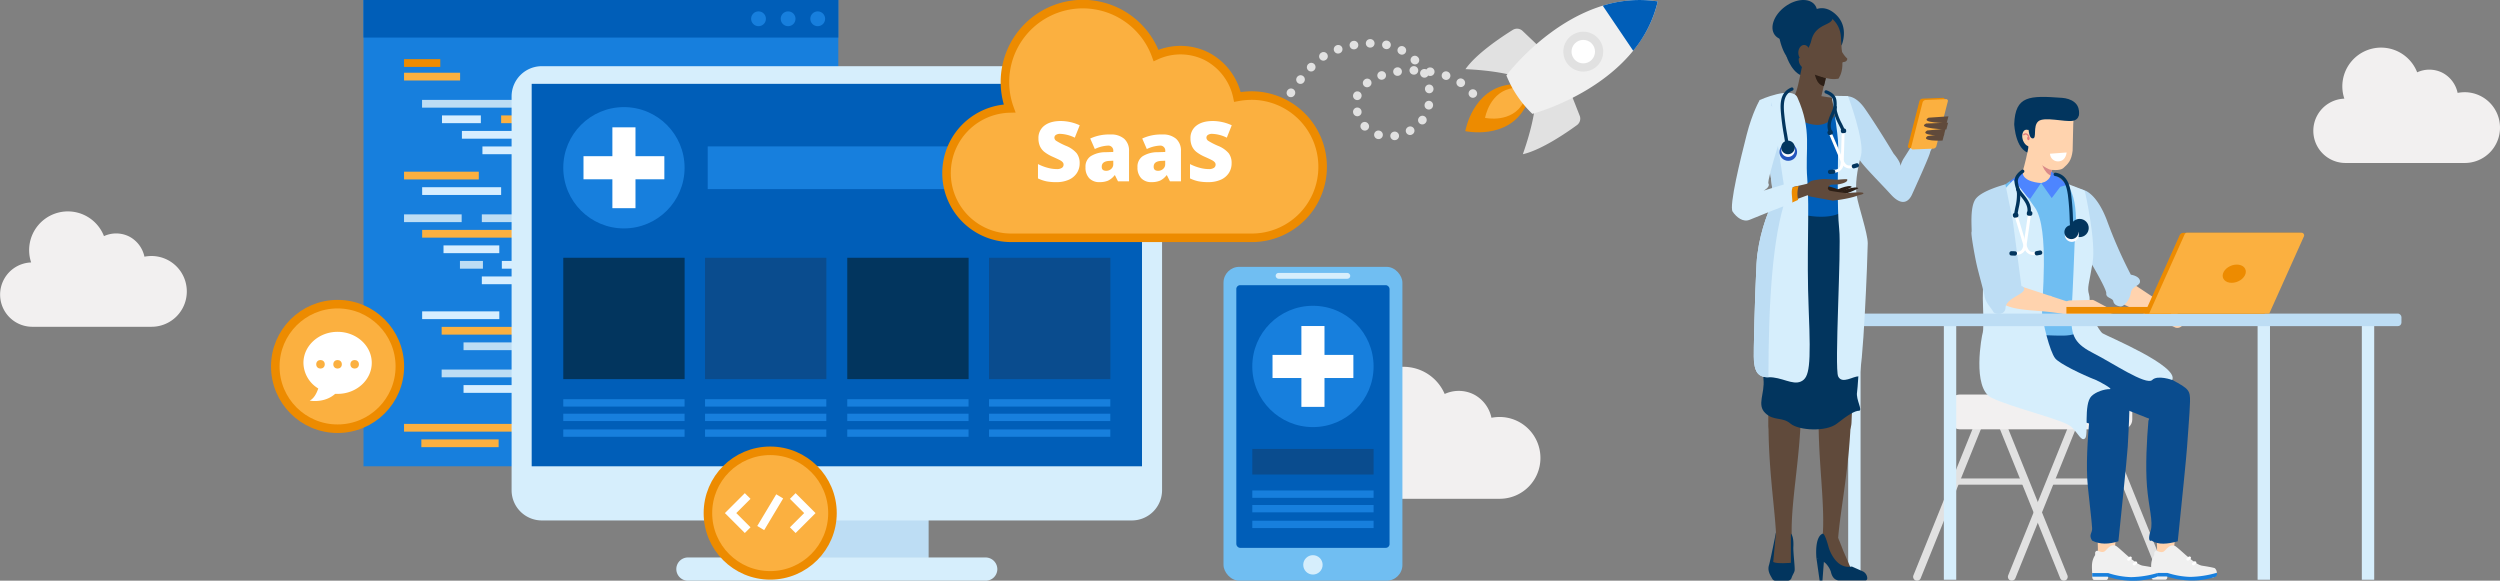 <svg id="Layer_1" data-name="Layer 1" xmlns="http://www.w3.org/2000/svg" viewBox="0 0 1171 272"><rect x="0" y="0" width="1171" height="272" fill="#808080" stroke="none"/><defs><style>.cls-1{fill:#f2f0f0;}.cls-2{fill:#02355e;}.cls-3,.cls-4{fill:#e1e1e1;}.cls-18,.cls-19,.cls-3{fill-rule:evenodd;}.cls-5{fill:#0a4c8e;}.cls-6{fill:#ffd3ae;}.cls-7{fill:#70bef2;}.cls-8{fill:#d98a89;}.cls-9{fill:#4d85ff;}.cls-10{fill:#bdddf4;}.cls-11{fill:#d6eefc;}.cls-12{fill:#f0f0f0;}.cls-13{fill:#177fdd;}.cls-14{fill:#fff;}.cls-15{fill:#d6ecff;}.cls-16{fill:#2455bf;}.cls-17,.cls-18{fill:#ed8b00;}.cls-19,.cls-26,.cls-29{fill:#fbb040;}.cls-20{fill:#e37b7b;}.cls-21{fill:#fbfbff;}.cls-22{fill:#604a3b;}.cls-23{fill:#2d1f16;}.cls-24{fill:#005eb8;}.cls-25{fill:#db4f83;}.cls-27{fill:none;stroke:#e1e1e1;stroke-linecap:round;stroke-linejoin:round;stroke-dasharray:0.1 7.57;}.cls-27,.cls-29{stroke-width:4px;}.cls-28{fill:#d7eeff;}.cls-29{stroke:#ed8b00;stroke-miterlimit:10;}</style></defs><title>Healthcare-SaaS-cover</title><path class="cls-1" d="M1171,59.76a16.57,16.57,0,0,0-16.57-16.57,18.87,18.87,0,0,0-3.28.32,13.87,13.87,0,0,0-7.13-9.44,13.63,13.63,0,0,0-11.82-.19,18.14,18.14,0,0,0-34.11,12.33,15.07,15.07,0,0,0,.45,30.13h55.83A16.51,16.51,0,0,0,1171,59.76Z"/><path class="cls-1" d="M87.5,136.48a16.57,16.57,0,0,0-16.57-16.57,18.87,18.87,0,0,0-3.28.32,13.87,13.87,0,0,0-7.13-9.44,13.63,13.63,0,0,0-11.82-.19,18.14,18.14,0,0,0-34.11,12.33A15.07,15.07,0,0,0,15,153.06H70.86A16.51,16.51,0,0,0,87.5,136.48Z"/><path class="cls-1" d="M721.54,214.47a19.16,19.16,0,0,0-19.16-19.16,21.81,21.81,0,0,0-3.79.37,16,16,0,0,0-8.24-10.92,15.75,15.75,0,0,0-13.66-.22,21,21,0,0,0-39.43,14.26,17.42,17.42,0,0,0,.52,34.83H702.3A19.08,19.08,0,0,0,721.54,214.47Z"/><path class="cls-2" d="M958.41,54.65c2.87,1.4,14.77,2.91,15.3-1.17.68-5.25-3.79-7.35-7.85-7.65-15.38-1.13-21.89-1.05-22.4,12.3,0,0,.54,14.35,9.09,13.76-1.76-3-1.92-12.15-.79-11.26C957.17,64.87,955.79,53.36,958.41,54.65Z"/><path class="cls-3" d="M1013.72,271h0a1.84,1.84,0,0,0,1-2.39l-35.32-87.45a1.84,1.84,0,0,0-2.39-1h0a1.84,1.84,0,0,0-1,2.39L1011.32,270A1.84,1.84,0,0,0,1013.72,271Z"/><rect class="cls-4" x="960.53" y="224.13" width="32.29" height="2.91" rx="0.82" ry="0.82" transform="translate(1953.35 451.16) rotate(-180)"/><path class="cls-3" d="M967.38,271.87h0a1.84,1.84,0,0,0,1-2.39L935,186.85a1.84,1.84,0,0,0-2.39-1h0a1.84,1.84,0,0,0-1,2.39L965,270.85A1.84,1.84,0,0,0,967.38,271.87Z"/><path class="cls-3" d="M897.25,271.87h0a1.84,1.84,0,0,1-1-2.39l33.37-82.62a1.84,1.84,0,0,1,2.39-1h0a1.84,1.84,0,0,1,1,2.39l-33.37,82.62A1.84,1.84,0,0,1,897.25,271.87Z"/><path class="cls-3" d="M941.64,271.87h0a1.84,1.84,0,0,1-1-2.39L974,186.85a1.84,1.84,0,0,1,2.39-1h0a1.84,1.84,0,0,1,1,2.39L944,270.85A1.84,1.84,0,0,1,941.64,271.87Z"/><rect class="cls-4" x="914.63" y="224.13" width="34.38" height="2.91" rx="0.82" ry="0.82" transform="translate(1863.63 451.16) rotate(-180)"/><rect class="cls-1" x="913.29" y="184.8" width="85.47" height="16.29" rx="4.59" ry="4.59" transform="translate(1912.05 385.89) rotate(-180)"/><path class="cls-5" d="M931.29,183.54s8.23,3.5,45,14.15l7,2.11c3.3,1,7.13-2.38,8.72-7.69h0c1.62-5.39.37-10.87-2.83-12.41L961,163.58l3-9.34-24.58-7.73C927.21,143.18,928.38,179.63,931.29,183.54Z"/><path class="cls-5" d="M961.32,177s10.13,5.36,43.81,18.51l6.44,2.59c3,1.22,6.64-2,8.23-7.29h0c1.62-5.39.59-11.05-2.33-12.82l-43-26.93C964.22,145.63,953.52,171.21,961.32,177Z"/><path class="cls-6" d="M1018.87,153.41c-10.95-5.44-23.3-9.51-29.33-13.89a3.61,3.61,0,0,1-.42-5l2.08-3a3.07,3.07,0,0,1,4.09-1.15L1022,148.15c1,.71,1.2,3,.3,4.18h0A3,3,0,0,1,1018.87,153.41Z"/><path class="cls-6" d="M981.92,94.4l15.85,37c.6,1.39.39,4.38-1.25,5.26l-1,.53c-2.64,1.41-5.89.83-7.14-1.28l-19.72-33.24s-7.24-8.74,5.61-12.46C978.49,88.94,981.92,94.4,981.92,94.4Z"/><path class="cls-6" d="M952.39,96.63l1,.14c3.2.44,10.25-1.26,10.6-3.81-6-2-3.57-10.19-1.6-18.47.36-2.59-2-5.07-5.17-5.51l-1-.14c-3.2-.44-5.45-4.1-5.81-1.51-1.27,7.73-4.85,22.06-9.27,26.92C939.41,96.15,949.19,96.19,952.39,96.63Z"/><polygon class="cls-6" points="951.84 92.58 951.83 92.51 953.54 92.45 955.24 92.32 955.25 92.39 978.76 91.9 974.4 136.92 931.86 143.04 927.22 96.84 951.84 92.58"/><path class="cls-7" d="M931.83,91.46s-2.58,65.83,0,65.4c7.9-1.33,25.41.47,34.62.35s9.57-4.89,9.57-4.89,2.65-2.85.81-5.21.86-5.87-.83-7.88,4.18-28.7,4.18-28.7.21-18.7-3-20.8-17.58-4.87-17.58-4.87l-14.77,3.65-3.4-3.65Z"/><path class="cls-8" d="M961.24,79s-4.27-1.31-5.18-3.32c0,0,1.16,5.24,4.61,6.58Z"/><path class="cls-9" d="M960.76,80.28l7.57,6.24-3.3,1-4,5.26-4.91-7S961,84.87,960.76,80.28Z"/><path class="cls-9" d="M947.39,80.42l-6,4.44,1.42,2.65,8.17,5.6,5.05-7.38S947.14,85.4,947.39,80.42Z"/><path class="cls-10" d="M976.48,89.19s5.71,1.53,10.44,14.14a214.71,214.71,0,0,0,11.16,25.33s4,.56,4.29,2.95-3.81,2.27-4.29,5.57-3.32,6.59-4.91,6.36-3-.89-3.3-2.46-3.52-1.4-3.29-3.68-10.1-19.25-10.1-19.25Z"/><path class="cls-11" d="M976.48,89.19s5.39,23.65,3.71,33.78-2.67,11.73-1.69,14.94-.91,7.57-.35,7.5,4.66,9.42,6.75,10.75,35.78,15.29,32.57,21.82c0,0-6.91-2.48-9.37,0-2.78,2.79-19.23-8.35-27-12.23-9-4.54-11.16-8-10.84-18.11q0-.51,0-1c.72-11,1.49-32.66,1.49-32.66s3.2-22.58-4.66-28.38Z"/><path class="cls-6" d="M990.74,255.18c2.4-20.77,5-34.25,3.57-53.12a6.24,6.24,0,0,0-6.29-6.8h0c-3.55.06-5.77,3.1-6.74,6.65-4.48,16.47,1.64,39.24,1.36,57.26,0,2.58,1.89,1.08,3.9,1h0C988.7,260.16,990.55,258,990.74,255.18Z"/><path class="cls-5" d="M980.88,184.8c-4.91-.13-1.84,7.21-2.28,12.38-.72,8.4-1.63,21-.65,30.85.89,9,1.73,15,2,19.42.16,2.26-1.82,3,0,5.76,3.65,1.88,7.81,1.77,12.31.33,0,0,4.21-40.59,4.37-44.29.08-1.8.69-12.14.76-16.78.09-5.25-2.36-8-10.29-12.18Z"/><path class="cls-6" d="M1018.46,255.18c2.4-20.77,5-34.25,3.57-53.12a6.24,6.24,0,0,0-6.29-6.8h0c-3.55.06-5.77,3.1-6.74,6.65-4.48,16.47,1.64,39.24,1.36,57.26,0,2.58,1.89,1.08,3.9,1h0C1016.42,260.16,1018.27,258,1018.46,255.18Z"/><path class="cls-5" d="M1010.75,180.3c-3.46-.09.05,3.09-3.64,9.52-1.68,2.93-1.5,4.59-.62,5.43.55.53-.13,1.42-.18,1.93-.72,8.4-1.46,21-.65,30.85.77,9.42,3,16.52,1.69,20.51s-.58,5.22.39,4.68c3.21,2.06,7.55,1.65,12.31.33l.47-4.52c1.1-10.68,3.77-36.84,3.9-39.77.08-1.8,1.3-16.44,1.38-21.07.09-5.25-.4-6.06-8.32-10.21Z"/><path class="cls-12" d="M1014.37,271.53l-5.8,0c-.47,0-.85-.65-.86-1.45h0c0-.81.37-1.47.85-1.47l5.8,0c.47,0,.85.65.86,1.45h0C1015.22,270.87,1014.85,271.53,1014.37,271.53Z"/><path class="cls-12" d="M1009.08,260v-1a1.09,1.09,0,0,1,1.13-1c4,1.68,3.24-.46,6.24-2.23a2.43,2.43,0,0,1,2.53.08c2.37,1.58,8.91,8.56,12.48,9.12,3.35.52,5.75,1,6,1.21,1.59,1.54,1,4.26-1.35,4.37-6.84.31-14.32,1.11-20.08-.75l-1.23-.4-7.07.67C1007.74,265.76,1006.94,263.33,1009.08,260Z"/><path class="cls-13" d="M1027.93,271.88a34.54,34.54,0,0,0,9.31-1.54,1.45,1.45,0,0,0,1.13-1.91l-.05-.13a48,48,0,0,1-12.41,1.92,38.57,38.57,0,0,1-10.49-1.81l-.17-.06-7.54,0,0,1.67,7.14,0a40.37,40.37,0,0,0,11,1.87Z"/><path class="cls-14" d="M1026,261.78l-.76.68a.76.76,0,0,1-1-.1.6.6,0,0,1,.11-.89l.76-.68a.76.76,0,0,1,1,.1.6.6,0,0,1-.11.89Z"/><path class="cls-14" d="M1028.57,264l-.67.6a.77.77,0,0,1-1,0,.6.6,0,0,1,0-.9l.67-.6a.77.77,0,0,1,1,0,.6.6,0,0,1,0,.9Z"/><path class="cls-12" d="M986.65,271.65l-5.8,0c-.47,0-.85-.65-.86-1.46h0c0-.82.37-1.48.85-1.48l5.8,0c.47,0,.85.65.86,1.46h0C987.51,271,987.13,271.65,986.65,271.65Z"/><path class="cls-12" d="M981.36,260v-1.05a1.09,1.09,0,0,1,1.13-1c4,1.69,3.24-.47,6.24-2.24a2.41,2.41,0,0,1,2.53.08c2.37,1.59,8.91,8.63,12.48,9.18,3.35.52,5.75,1,6,1.22,1.59,1.55,1,4.3-1.35,4.4-6.84.31-14.32,1.12-20.08-.76l-1.23-.41-7.07.68C980,265.84,979.22,263.38,981.36,260Z"/><path class="cls-13" d="M1000.21,272a34.32,34.32,0,0,0,9.31-1.55,1.47,1.47,0,0,0,1.13-1.92l-.05-.13a47.71,47.71,0,0,1-12.41,1.93,38.33,38.33,0,0,1-10.49-1.83l-.17-.06-7.54,0,0,1.68,7.14,0a40.12,40.12,0,0,0,11,1.89Z"/><path class="cls-14" d="M998.28,261.82l-.76.69a.76.76,0,0,1-1-.1.61.61,0,0,1,.11-.9l.76-.69a.76.76,0,0,1,1,.1.61.61,0,0,1-.11.9Z"/><path class="cls-14" d="M1000.85,264.05l-.67.61a.77.77,0,0,1-1,0,.6.6,0,0,1,0-.9l.67-.61a.77.77,0,0,1,1,0,.6.6,0,0,1,0,.9Z"/><circle class="cls-15" cx="960.28" cy="139.26" r="0.72"/><path class="cls-6" d="M969.75,140.73l10.15-.26a1.92,1.92,0,0,1,.94.22c1.22.63,4.79,2.51,8.56,4.56.46.25,1,2-.78,1.35a2.38,2.38,0,0,1,1,2.48c0,.21-.07.42-.11.62a2,2,0,0,1-2.38,1.67c-3.26-1-9.67-2.74-10.89-2.41-3.67,1-7.27-.76-7.93-1.07,0,0-2.32-1.74-1.83-4.19l0-.16A3.32,3.32,0,0,1,969.75,140.73Z"/><line class="cls-16" x1="979.42" y1="142.41" x2="988.66" y2="146.52"/><line class="cls-16" x1="980.28" y1="145.1" x2="989.53" y2="149.21"/><line class="cls-16" x1="980.19" y1="147.42" x2="988.56" y2="150.56"/><rect class="cls-11" x="1106.27" y="149.82" width="5.8" height="121.73" transform="translate(2218.35 421.37) rotate(-180)"/><rect class="cls-11" x="910.5" y="149.82" width="5.8" height="121.73" transform="translate(1826.8 421.37) rotate(-180)"/><rect class="cls-11" x="865.69" y="149.82" width="5.8" height="121.73" transform="translate(1737.18 421.37) rotate(-180)"/><rect class="cls-11" x="1057.45" y="149.82" width="5.8" height="121.73" transform="translate(2120.71 421.37) rotate(-180)"/><path class="cls-11" d="M929.25,110.53l-.5,29.19s.53,14.42,0,15.95-5.12,26.07,4.05,30.62,33.81,10.32,37.29,13.55,4.76,7.05,6.54,5.52-.8-16,3-19.79c2-2,5.94-3.33,8.68-3.31,1.56,0-5.14-3.7-6.6-4.27-6.71-2.62-17.11-7.69-19.05-10.13-2.6-3.27-5.9-17.1-6.16-21.27s3.63-39.34-3.28-49.27-10.17-13-10.17-13L930,98.07Z"/><path class="cls-6" d="M967.17,147.22c-12-2.46-23.83-1-29.61-5.41-5.11-3.89,3.45-9.56,4.85-9.09l27.19,8.93c1.17.41,1.68,2.46.94,3.78h0A3.47,3.47,0,0,1,967.17,147.22Z"/><rect class="cls-10" x="837.87" y="146.88" width="286.96" height="5.88" rx="1.66" ry="1.66" transform="translate(1962.71 299.64) rotate(-180)"/><rect class="cls-17" x="967.92" y="143.77" width="49.04" height="3.11" transform="translate(1984.87 290.65) rotate(-180)"/><path class="cls-18" d="M1004.47,146.88h56.28l17-37.84h-55a2,2,0,0,0-1.82,1.18Z"/><path class="cls-19" d="M1006.65,146.88h56.28l16.2-36.1A1.24,1.24,0,0,0,1078,109h-53.57a1.24,1.24,0,0,0-1.13.73Z"/><path class="cls-18" d="M1041.23,128.2c-.67,2.36,1.16,4.27,4.08,4.27s5.83-1.91,6.5-4.27-1.16-4.27-4.08-4.27S1041.9,125.84,1041.23,128.2Z"/><path class="cls-6" d="M966.37,78.81c2.34-2.07,3.9-3.54,4.45-8.24l.29-12.49c.7-6.05-2-9.75-7.76-9.47l-.57,0c-5.73.29-11,5.47-11.71,11.52-3.23,2.31-1.74,3.7-.1,12.16.85,1.74,5.32,5.42,8.82,7C960.59,79.73,965,80,966.37,78.81Z"/><path class="cls-6" d="M948,66.65c1.07,1.86,2.81,2.49,3.88,1.39s1.08-3.49,0-5.36S949,60.2,948,61.29,946.89,64.78,948,66.65Z"/><path class="cls-20" d="M950.15,64.21h.12a.31.31,0,0,0,.2-.4,2.29,2.29,0,0,0-1.2-1.34,1.63,1.63,0,0,0-1.53.37.32.32,0,0,0-.05.45.32.32,0,0,0,.45.07,1.05,1.05,0,0,1,.95-.28,1.59,1.59,0,0,1,.78.92A.34.34,0,0,0,950.15,64.21Z"/><path class="cls-20" d="M949.55,65c.08.48.41.78.72.66a1,1,0,0,0,.41-1.07c-.08-.48-.41-.78-.72-.66A1,1,0,0,0,949.55,65Z"/><path class="cls-2" d="M973.76,52s.86,3.9-2.83,4.58-13.52-2.1-16.2.26-.49,8.13-2.65,8c-2.78-.17-1.85-10.22-1.85-10.22l5.23-5.82S963.63,42.24,973.76,52Z"/><path class="cls-14" d="M968,71.42s-.3,4.15-4,4.17A3.71,3.71,0,0,1,960.23,72Z"/><path class="cls-10" d="M946.83,134.06a1.35,1.35,0,0,1,.87,2.32c-1.31,1.92-8.13,3.87-8.3,7.73s-5.17,3.18-5.74,1.93-3.52-4.2-4-6.93-2.92-11.26-3.82-15.29-2.72-14.22-2.38-15.13-1.06-11.59,2-15.59,13.87-6.73,13.87-6.73l3.46,17Z"/><path class="cls-2" d="M971.17,110.12h.13a1.61,1.61,0,0,0,1.58-1.67.79.79,0,0,0-1.59.06h0c-.14-2-.22-4.06-.31-6a115.37,115.37,0,0,0-.88-11.63c-.42-2.91-1.29-9-7.26-10a.79.79,0,1,0-.27,1.57c4.25.73,5.38,4.59,6,8.66a114.19,114.19,0,0,1,.86,11.47c.09,2.07.17,4.2.32,6.3A1.39,1.39,0,0,0,971.17,110.12Z"/><circle class="cls-2" cx="970.55" cy="110.93" r="4.25" transform="matrix(0.93, -0.38, 0.38, 0.93, 29.33, 372.44)"/><circle class="cls-21" cx="970.45" cy="110.05" r="3.28" transform="translate(29.66 372.34) rotate(-22.05)"/><circle class="cls-2" cx="970.24" cy="108.76" r="3.28" transform="translate(30.13 372.16) rotate(-22.05)"/><path class="cls-2" d="M944.11,101.89a.8.8,0,0,0,.8-.71c.14-1.26.4-2.54.65-3.78a26.73,26.73,0,0,0,.77-6.84,13.29,13.29,0,0,0-.61-3,13.49,13.49,0,0,1-.52-2.27c-.17-1.58.66-2.94,2.68-4.4a.8.8,0,0,0-.94-1.3c-1.58,1.15-3.65,3-3.33,5.88a14.91,14.91,0,0,0,.57,2.55,11.89,11.89,0,0,1,.55,2.6,25.14,25.14,0,0,1-.74,6.43c-.26,1.28-.52,2.59-.67,3.92a.8.8,0,0,0,.71.89Z"/><path class="cls-2" d="M950.42,100.23a.8.8,0,0,0,.79-.7c.49-3.64-1.52-6.18-3.46-8.63a28.18,28.18,0,0,1-1.95-2.66.8.8,0,0,0-1.37.84,29.83,29.83,0,0,0,2.06,2.82c1.82,2.29,3.53,4.46,3.13,7.42a.8.8,0,0,0,.69.9Z"/><path class="cls-14" d="M945.59,102.77l3.6,11.95c.87,2.56,1.56,4,4.79,3.05.1.45.2.91.27,1.37l-.5.15a4.46,4.46,0,0,1-5.56-3L943.88,102C943.17,99.66,944.89,100.46,945.59,102.77Z"/><rect class="cls-2" x="953.04" y="117.46" width="3.56" height="2.05" rx="0.9" ry="0.9" transform="translate(-5.72 173.97) rotate(-10.38)"/><path class="cls-14" d="M949.7,101.77l-1.78,12.35c-.48,2.66-1,4.14-4.28,3.74,0,.46-.06.93-.07,1.39l.51.07a4.46,4.46,0,0,0,5.06-3.75l2.13-14.8C951.63,98.33,950,99.38,949.7,101.77Z"/><rect class="cls-2" x="941.89" y="116.9" width="2.05" height="3.56" rx="0.9" ry="0.9" transform="translate(794.58 1057.39) rotate(-88.19)"/><rect class="cls-2" x="942.83" y="99.77" width="2.6" height="2.18" rx="0.85" ry="0.85" transform="translate(-4.91 130.52) rotate(-7.89)"/><rect class="cls-2" x="949.5" y="98.66" width="2.18" height="2.6" rx="0.85" ry="0.85" transform="translate(787.92 1041.85) rotate(-86.2)"/><path class="cls-2" d="M836.75,26.27s3,9.47,9.12,9.47,5-16.85,5-16.85Z"/><path class="cls-22" d="M850.29,128.24l1.9,70.9c.12,4.45,3.47,7.71,7.55,7.35h0c4.05-.36,7.39-4.16,7.51-8.6.1-3.59.49-13.56,1-16.87.82-5.19,3-36.08,4.24-54.23.49-7.22-4.42-13-10.77-12.63h0C855.31,114.53,850.06,121,850.29,128.24Z"/><path class="cls-22" d="M853.59,252.95c1.63-16.2-2.3-37.55-1.68-60.55a7.9,7.9,0,0,1,7.74-7.83h0c4,0,7.51,4.26,7.41,8.37-.61,26-5.15,45.59-6.15,60.12C860.71,256,853.56,256.09,853.59,252.95Z"/><path class="cls-22" d="M863.39,258l3.89,9c-1.93,5.16-3.22,4.38-7.85.42-1.37-1.69-2.26-5.12-5.68-17.38l3.13-.73C860.29,248.9,860.51,250.73,863.39,258Z"/><polygon class="cls-2" points="852.31 271.91 850.82 261.43 854.39 262.02 853.64 271.91 852.31 271.91"/><path class="cls-2" d="M850.81,261.43C850,250.59,853.75,250,853.75,250s.88-.78,2.83,6.51c0,0,3,10.38,10.83,8.85l5.27,2.33a3.8,3.8,0,0,1,1.9,2.65c.13.8,0,1.53-.94,1.53H861.49c-1.92,0-3.37-1.46-3.88-4a10.45,10.45,0,0,0-2.28-3.8C854.31,262.87,850.81,261.43,850.81,261.43Z"/><path class="cls-22" d="M848.14,128.83l-4.86,70.59c-.31,4.43-3.79,7.68-7.86,7.32h0a7.49,7.49,0,0,1-7-7.83c0-3.57,0-14.23-.43-17.52-.61-5.17-1.49-35.93-2-54-.19-7.19,5-12.92,11.3-12.58h0C843.7,115.18,848.68,121.6,848.14,128.83Z"/><path class="cls-22" d="M839.35,253c-1-16.12,3.87-37.38,4.22-60.29a7.49,7.49,0,0,0-7.41-7.79h0c-4,0-7.69,4.24-7.76,8.33-.48,25.89,3.24,45.39,3.63,59.86C832.11,256,839.25,256.08,839.35,253Z"/><path class="cls-2" d="M838.86,249.92s1.41,1.12,1.15,6.18c-.14,2.61.81,9.69.59,11.12-.14,1-.94,1.95-1.45,3.48a1.9,1.9,0,0,1-1.79,1.3h-5.72a1.68,1.68,0,0,1-1.5-.89c-.78-1.48-2.42-3.6-1.54-6.41.6-1.92,3.24-15.17,3.24-15.17Z"/><path class="cls-22" d="M838.86,249.92v13.7s-6.62.59-8.28-.39l1.26-13.7C832.05,246.77,838.86,246.7,838.86,249.92Z"/><path class="cls-22" d="M907,62c-4.85,11-8.52,23.06-12.39,29.28a3.19,3.19,0,0,1-4.36,1.07l-2.57-1.54a2.71,2.71,0,0,1-1-3.67l15.73-27.38a2.93,2.93,0,0,1,3.64-.85h0A2.57,2.57,0,0,1,907,62Z"/><path class="cls-17" d="M900.5,63.22l1-1.81s2.43,3.11,4.31,3.35l-1,2.91S900,65.61,900.5,63.22Z"/><path class="cls-2" d="M862.54,21.38a9.83,9.83,0,0,0-6.32-6.09c-4.82-1.33-7.59-3.07-7.39-5.33l-.3-4.48s4.9-4.22,10.89.87C866.63,12.49,862.54,21.38,862.54,21.38Z"/><path class="cls-22" d="M844.64,57.33l.9.2c2.78.62,4.68-.43,5.36-3.46,2.07-7.46,2.83-12.79,5.73-22.47A5.44,5.44,0,0,0,852.82,25l-.9-.2c-2.78-.62-6.88,2.16-7.56,5.19-2.21,9-2.49,17-8,18.93C835.67,51.92,841.86,56.71,844.64,57.33Z"/><path class="cls-16" d="M827.69,107l7.37-16.36h28.42l5.82,16.51a24.31,24.31,0,0,1,2.84,11.45c0,13.31-7.48,18.69-20.57,18.69s-27.32-4.07-26.81-18.69A26.13,26.13,0,0,1,827.69,107Z"/><path class="cls-2" d="M833,95.32s-3.59,2.64-3.3,4.67-6.33,5.82-5.27,27.18.92,43.75,1.59,50.47-3.21,11.95.82,15.83,7.91,1.64,11.8,4.93,16.75,4,21.8,0,8.36-6,10.3-6-1.49-5.23-.9-8.66,2.2-36.6,2.74-41.6,1.85-25.3,0-30.38-5.66-13.33-5.83-14.17,1-2.3-1-3.36S833,95.32,833,95.32Z"/><path class="cls-22" d="M871,51.2l24,36.33a3.21,3.21,0,0,1-.52,4.15l-.71.64a4.47,4.47,0,0,1-6.45-.47L861.8,60.91s-8.62-8.18,1.56-13.08C867.71,45.75,871,51.2,871,51.2Z"/><path class="cls-22" d="M830.44,63.57h34.1c4.23,0,7.66-3.75,7.66-8.38h0c0-4.63-3.43-8.38-7.66-8.38l-16.66-2.55L830.44,46.8c-4.23,0-7.66,3.75-7.66,8.38h0C822.78,59.81,826.21,63.57,830.44,63.57Z"/><path class="cls-22" d="M837.49,51.32a40.32,40.32,0,0,0,25.45,0s8.87,6.08,7.22,18.62a11.34,11.34,0,0,1-4.2,7.67l-3,13H835.06s-5.67-17.31-6.33-20.46C826.18,58.07,837.49,51.32,837.49,51.32Z"/><path class="cls-22" d="M822.25,54.84l-8.9,42.63a3.21,3.21,0,0,0,2,3.66l.89.33a4.47,4.47,0,0,0,5.82-2.82l12.32-38.18s5-10.78-6.28-11.58C823.31,48.55,822.25,54.84,822.25,54.84Z"/><path class="cls-23" d="M855.22,36.6s-1.54-.52-1.89-.66-3.43-2.17-3.43-2.17.55,6,4.43,6.56C854.34,40.33,855.07,37.51,855.22,36.6Z"/><path class="cls-24" d="M826.79,46.52s16.4,12.84,25.45,11.95,9.95-12.84,12.34-13,.24,42.11-.21,43.46,1.86,2.56,1.68,4.93c-1,12.47-28.84,7.5-33.77.73a2.89,2.89,0,0,1,.45-3c1.18-1.51-.5-3.53-.5-5.49S829.65,77,829.65,77,821.27,48.46,826.79,46.52Z"/><path class="cls-25" d="M836.5,93.31l-.15,0a12.71,12.71,0,0,1-3.52-2.68.42.42,0,0,1,.62-.58,12.18,12.18,0,0,0,3.19,2.47.42.42,0,0,1-.15.82Z"/><path class="cls-22" d="M862.16,18.77c0,.27,0,.53,0,.8-.08,1.93-.06,3.87,1.08,5.43a11.09,11.09,0,0,0,1.92,2.33.31.31,0,0,1,.1.25c0,.4-.29,1.41-1.87,1.49a.42.42,0,0,0-.38.31l-4.15-4.89Z"/><path class="cls-22" d="M861.26,36.72c1.14-2,2-4.26,1.66-9.07l-.63-10.4c-.38-6.19-5.14-11-10.59-10.65l-.54,0c-5.45.33-9.6,5.66-9.22,11.85l.61,10c.29,4.86,10.27,7.77,14.58,8.46C858,37.12,861.06,37.08,861.26,36.72Z"/><path class="cls-10" d="M862.53,45.7s5.12-3.23,11,5.2S887,72,887,72s3.41,3.9,3.14,5.81a15.44,15.44,0,0,1,1.36-3.3c.68-1,6-9.46,6.55-10.53s1-2.84,1.36-2.43,2.92,5.56,5.62,5.23-.58,2.62-1,4.69-7.81,18.25-8.47,19.71-3.53,6.86-9.8,0-15-15.36-15.41-17.65S862.53,45.7,862.53,45.7Z"/><path class="cls-11" d="M824.27,46.83l4.09,29.6s3.22,16.34,1.4,19.72-6.33,15.09-7,27.46-1.56,42.91-1.2,45.64.65,7.64,6.78,7.45,11.2,3.82,15.21,2,4.74-7.27,3.65-33.46.48-47.15-.67-61.39,2.39-22.52-4.63-38.21C839.42,40.08,824.27,46.83,824.27,46.83Z"/><path class="cls-10" d="M829.76,47.8l-1.4,28.64s3.22,16.34,1.4,19.72-6.33,15.09-7,27.46-1.56,42.91-1.2,45.64.65,7.64,6.78,7.45c0-35.83,2-65.76,8.14-83.81Z"/><path class="cls-11" d="M857.92,44.86s3.16,17.76,3.09,23.48-.62,29.36.47,39-2.32,65.23-.47,69,7.25-.27,9.45,0,4.39-57.68,4.39-62.39-4.32-17.18-5.16-22.26.17-12.11,2-18.82S865.62,45,865.62,45Z"/><path class="cls-22" d="M846.73,86c-11.63,2.92-24.17,4.49-31,7.24A3.19,3.19,0,0,0,814,97.4l1.08,2.79a2.71,2.71,0,0,0,3.45,1.56L848.17,90.9a2.93,2.93,0,0,0,1.45-3.44h0A2.57,2.57,0,0,0,846.73,86Z"/><path class="cls-23" d="M867.38,87.6s-6.21,3.58-8,2.75S866.73,85.91,867.38,87.6Z"/><path class="cls-23" d="M863.58,91.15s-12.54.26-8.83-4.29C854.76,86.85,864.14,88.8,863.58,91.15Z"/><path class="cls-23" d="M870.46,88.21s-6.47,3.52-8.13,2.41S869.78,86.78,870.46,88.21Z"/><path class="cls-22" d="M848,92.07,858.48,94s7.37-.79,11.21-2.26c1.22-.47,3.27-.69,3.14-1.26-.19-.84-8,0-8,0s-7.95-1-8-1.26-.72-.44-.65-1A1.93,1.93,0,0,1,858,86.5l2.85-.13s5-.68,4.37-2.36c-.1-.26-4.29.15-4.29.15l-5.57-.28a16.42,16.42,0,0,0-3.49.2l-2.36.39a4.63,4.63,0,0,0-3.88,4.36V89A3,3,0,0,0,848,92.07Z"/><path class="cls-2" d="M863.58,62.36a.77.77,0,0,1-.72-.49c-.44-1.13-1-2.26-1.54-3.36a25.73,25.73,0,0,1-2.41-6.17,12.79,12.79,0,0,1-.16-2.9,13,13,0,0,0-.08-2.25c-.23-1.51-1.34-2.57-3.59-3.43a.77.77,0,0,1,.55-1.44c1.75.67,4.14,1.89,4.56,4.64a14.35,14.35,0,0,1,.1,2.51,11.45,11.45,0,0,0,.13,2.56,24.21,24.21,0,0,0,2.28,5.8c.55,1.12,1.13,2.29,1.59,3.48a.77.77,0,0,1-.72,1.05Z"/><path class="cls-2" d="M857.3,62.37a.77.77,0,0,1-.71-.48c-1.36-3.26-.12-6.12,1.09-8.89a27.14,27.14,0,0,0,1.15-3,.77.77,0,1,1,1.48.44,28.71,28.71,0,0,1-1.22,3.13c-1.12,2.58-2.18,5-1.08,7.68a.77.77,0,0,1-.71,1.07Z"/><path class="cls-14" d="M862.62,63.52l-.39,12c-.18,2.6-.47,4.07-3.7,4,0,.45,0,.89.09,1.34l.5,0a4.29,4.29,0,0,0,4.44-4.13L864,62.39C864.1,60,862.7,61.2,862.62,63.52Z"/><rect class="cls-2" x="856.21" y="79.44" width="3.43" height="1.98" rx="0.87" ry="0.87" transform="translate(-3.67 68.05) rotate(-4.53)"/><path class="cls-14" d="M858.54,63.6l4.72,11.05c1.11,2.35,1.92,3.62,4.91,2.41.14.42.29.85.41,1.28l-.46.2a4.29,4.29,0,0,1-5.64-2.24l-5.65-13.25C855.9,60.89,857.63,61.47,858.54,63.6Z"/><rect class="cls-2" x="867.34" y="76.67" width="3.43" height="1.98" rx="0.87" ry="0.87" transform="translate(14.4 253.31) rotate(-16.72)"/><rect class="cls-2" x="862.25" y="60.33" width="2.5" height="2.1" rx="0.82" ry="0.82" transform="translate(-1.02 106.07) rotate(-7.03)"/><rect class="cls-2" x="856.02" y="61.09" width="2.5" height="2.1" rx="0.82" ry="0.82" transform="translate(25.36 278.25) rotate(-18.71)"/><path class="cls-17" d="M839.73,87.71s-2.19,1.83-1.15,7.54l3.66-1.61a12.94,12.94,0,0,1,.23-6.57Z"/><path class="cls-11" d="M824.27,46.83s-3.42,5.67-6.14,16.32-8.36,33.35-6.55,36,4.91,5.1,8,3.78,15.72-6.36,17.5-6.91,2.32.31,2.46-1.35-1.09-6.42.68-7.51.13-2.08-3.14-1.18-11,3.34-11,3.34,3.23-1.72,2.27-3.34,9.07-32.39,9.07-32.39Z"/><path class="cls-2" d="M836.56,70.6a1.54,1.54,0,0,1-1.6-1.29.77.77,0,0,1,1.52-.26h0c-.27-1.94-.59-3.91-.91-5.82A112.24,112.24,0,0,1,834.11,52c-.18-2.85-.55-8.79,4.93-11a.77.77,0,0,1,.57,1.44c-3.9,1.54-4.21,5.44-4,9.43A111.11,111.11,0,0,0,837.11,63c.33,2,.67,4,.94,6.06a1.36,1.36,0,0,1-1.25,1.55Z"/><circle class="cls-16" cx="837.68" cy="71.21" r="4.14" transform="translate(618.2 882.76) rotate(-79.73)"/><circle class="cls-21" cx="837.6" cy="70.35" r="3.19" transform="translate(618.99 881.97) rotate(-79.73)"/><circle class="cls-2" cx="837.55" cy="69.08" r="3.19" transform="translate(620.19 880.88) rotate(-79.73)"/><ellipse class="cls-2" cx="840.72" cy="9.38" rx="11.73" ry="7.77" transform="translate(160.78 503.93) rotate(-36.67)"/><path class="cls-2" d="M836.75,26.27a4.17,4.17,0,0,0,5.72,1.14,14.23,14.23,0,0,0,6-8.64c2.11-8.25,10.6-6.61,9.83-10.86S847.67,6,847.67,6L833.34,17.11S834.23,22.58,836.75,26.27Z"/><ellipse class="cls-22" cx="845.04" cy="24.68" rx="2.71" ry="3.62"/><path class="cls-17" d="M894.59,69.39l9.49-.38a1.67,1.67,0,0,0,1.46-1.17l5.35-20.93a.82.82,0,0,0-.89-1.08l-9.49.38a1.67,1.67,0,0,0-1.46,1.17L893.7,68.32A.82.82,0,0,0,894.59,69.39Z"/><path class="cls-26" d="M896.07,70l9.49-.38A1.67,1.67,0,0,0,907,68.45l5.35-20.93a.82.82,0,0,0-.89-1.08l-9.49.38A1.67,1.67,0,0,0,900.53,48l-5.35,20.93A.82.82,0,0,0,896.07,70Z"/><path class="cls-22" d="M903.34,55.13l9.3-.64-.81,3.16S898.87,57.6,903.34,55.13Z"/><path class="cls-22" d="M902.19,57.85l10.3-.38-.81,3.16S897.29,60.2,902.19,57.85Z"/><path class="cls-22" d="M902.7,61.11l8.61-.81-.81,3.16S898.51,63.65,902.7,61.11Z"/><path class="cls-22" d="M902.94,63.7l7.76-1-.81,3.16S899.11,66.33,902.94,63.7Z"/><path class="cls-17" d="M714.54,50c0-5.08-3.83-5-3.83-5s1.53-3.55-3.19-5.43c-17.81,1.91-21.18,21.86-21.18,21.86S706.09,65.79,714.54,50Z"/><path class="cls-26" d="M713.63,47.89c0-3.26-2.46-3.2-2.46-3.2s1-2.27-2-3.48c-11.41,1.22-13.57,14-13.57,14S708.21,58,713.63,47.89Z"/><path class="cls-4" d="M738.66,58.59a3.74,3.74,0,0,0,1.27-4.4l-9-22.82L713.15,14.46A3.74,3.74,0,0,0,708.6,14c-5.18,3.22-17.06,11.08-22.17,18.39,25.51,1.18,32.46,7.1,32.46,7.1s2.89,8.66-5.59,32.75C722,70.25,733.74,62.18,738.66,58.59Z"/><path class="cls-12" d="M776.49.66c-40.33-6.28-70.9,34.67-70.9,34.67h0a51.39,51.39,0,0,0,12.17,18h0S767.19,40.39,776.49.66Z"/><path class="cls-24" d="M776.49.66a57.22,57.22,0,0,0-25.77,2L765,23.78A57.22,57.22,0,0,0,776.49.66Z"/><circle class="cls-4" cx="741.6" cy="24.17" r="9.34" transform="translate(113.14 418.63) rotate(-33.98)"/><circle class="cls-14" cx="741.6" cy="24.17" r="5.5" transform="translate(113.14 418.63) rotate(-33.98)"/><path class="cls-27" d="M596.76,56.67S611,28.84,624.67,23.78c42.94-15.85,55.59,26.56,36.19,37.27-12.42,6.86-25.6.75-25.6-13.1,0-16.77,41.12-21.26,54.63-4.14"/><rect class="cls-13" x="170.26" width="222.4" height="218.41"/><rect class="cls-24" x="170.26" width="222.4" height="17.6"/><rect class="cls-17" x="189.25" y="27.71" width="16.98" height="3.63"/><rect class="cls-26" x="189.25" y="34.07" width="26.26" height="3.63"/><rect class="cls-28" x="262.92" y="46.79" width="55.85" height="3.63"/><rect class="cls-10" x="197.69" y="46.79" width="54.67" height="3.63"/><rect class="cls-26" x="234.73" y="54.06" width="37.37" height="3.63"/><rect class="cls-28" x="207.03" y="54.06" width="18.2" height="3.63"/><rect class="cls-28" x="299.86" y="61.33" width="36.94" height="3.63"/><rect class="cls-10" x="272.74" y="61.33" width="17.41" height="3.63"/><rect class="cls-28" x="216.36" y="61.33" width="45.81" height="3.63"/><rect class="cls-28" x="290.15" y="68.6" width="84.24" height="3.63"/><rect class="cls-28" x="225.97" y="68.6" width="55.47" height="3.63"/><rect class="cls-26" x="189.25" y="80.42" width="35.02" height="3.63"/><rect class="cls-28" x="197.74" y="87.69" width="36.99" height="3.63"/><rect class="cls-10" x="225.69" y="100.41" width="63.72" height="3.63"/><rect class="cls-10" x="189.25" y="100.41" width="26.99" height="3.63"/><rect class="cls-26" x="197.74" y="107.68" width="63.47" height="3.63"/><rect class="cls-26" x="291.01" y="114.95" width="26.38" height="3.63"/><rect class="cls-10" x="244.6" y="114.95" width="36.84" height="3.63"/><rect class="cls-28" x="207.74" y="114.95" width="26.13" height="3.63"/><rect class="cls-28" x="281.45" y="122.22" width="55.57" height="3.63"/><rect class="cls-28" x="235.06" y="122.22" width="36.84" height="3.63"/><rect class="cls-10" x="215.44" y="122.22" width="10.76" height="3.63"/><rect class="cls-28" x="225.69" y="129.49" width="66.17" height="3.63"/><rect class="cls-10" x="244.77" y="145.84" width="111.04" height="3.63"/><rect class="cls-28" x="197.74" y="145.84" width="36.14" height="3.63"/><rect class="cls-28" x="271.89" y="153.11" width="45.91" height="3.63"/><rect class="cls-26" x="206.87" y="153.11" width="55.31" height="3.63"/><rect class="cls-10" x="217.12" y="160.38" width="73.03" height="3.63"/><rect class="cls-10" x="206.87" y="173.1" width="91.82" height="3.63"/><rect class="cls-26" x="300.4" y="180.38" width="73.03" height="3.63"/><rect class="cls-10" x="271.46" y="180.38" width="18.69" height="3.63"/><rect class="cls-28" x="217.12" y="180.38" width="45.06" height="3.63"/><rect class="cls-26" x="189.25" y="198.55" width="53.92" height="3.63"/><rect class="cls-28" x="244.34" y="205.82" width="37.11" height="3.63"/><rect class="cls-26" x="197.36" y="205.82" width="36.2" height="3.63"/><circle class="cls-13" cx="383.02" cy="8.8" r="3.47"/><circle class="cls-13" cx="369.15" cy="8.8" r="3.47"/><circle class="cls-13" cx="355.29" cy="8.8" r="3.47"/><rect class="cls-7" x="573.09" y="124.99" width="83.8" height="147.01" rx="7.4" ry="7.4"/><rect class="cls-24" x="579.09" y="133.58" width="71.78" height="123.03" rx="1.75" ry="1.75"/><rect class="cls-11" x="597.51" y="127.83" width="34.95" height="2.75" rx="1.37" ry="1.37"/><circle class="cls-11" cx="614.98" cy="264.58" r="4.54"/><rect class="cls-5" x="586.58" y="210.28" width="56.81" height="11.99"/><rect class="cls-13" x="586.58" y="229.74" width="56.81" height="3.44"/><rect class="cls-13" x="586.58" y="236.54" width="56.81" height="3.44"/><rect class="cls-13" x="586.58" y="243.91" width="56.81" height="3.44"/><circle class="cls-13" cx="614.98" cy="171.64" r="28.41"/><rect class="cls-14" x="609.57" y="152.71" width="10.82" height="37.87"/><rect class="cls-14" x="609.57" y="152.71" width="10.82" height="37.87" transform="translate(443.34 786.63) rotate(-90)"/><g id="_Group_" data-name="&lt;Group&gt;"><rect class="cls-10" x="349.08" y="231.21" width="85.89" height="30.14"/></g><g id="_Group_2" data-name="&lt;Group&gt;"><path class="cls-11" d="M530.15,31H253.79a14.17,14.17,0,0,0-14.16,14.16V229.62a14.17,14.17,0,0,0,14.16,14.16H530.15a14.17,14.17,0,0,0,14.16-14.16V45.16A14.24,14.24,0,0,0,530.15,31Z"/></g><g id="_Group_3" data-name="&lt;Group&gt;"><rect class="cls-24" x="249.04" y="39.27" width="285.87" height="179.14"/></g><g id="_Group_4" data-name="&lt;Group&gt;"><path class="cls-11" d="M461.71,261.12H322.23a5.44,5.44,0,1,0,0,10.88H461.71a5.44,5.44,0,0,0,5.44-5.44A5.51,5.51,0,0,0,461.71,261.12Z"/></g><circle class="cls-13" cx="292.25" cy="78.58" r="28.41"/><rect class="cls-14" x="286.84" y="59.64" width="10.82" height="37.87"/><rect class="cls-14" x="286.84" y="59.64" width="10.82" height="37.87" transform="translate(213.67 370.82) rotate(-90)"/><rect class="cls-13" x="331.49" y="68.58" width="188.59" height="20"/><path class="cls-29" d="M619.52,78.09a33.33,33.33,0,0,0-33.33-33.33,38,38,0,0,0-6.59.65,27.9,27.9,0,0,0-14.34-19A27.4,27.4,0,0,0,541.49,26a36.47,36.47,0,0,0-68.6,24.8,30.3,30.3,0,0,0,.9,60.59H586.06A33.19,33.19,0,0,0,619.52,78.09Z"/><path class="cls-14" d="M505.71,76.47a8.22,8.22,0,0,1-1.32,4.6,8.61,8.61,0,0,1-3.79,3.13,14.06,14.06,0,0,1-5.81,1.12,23.52,23.52,0,0,1-4.67-.39,17.34,17.34,0,0,1-3.93-1.36V76.85a22.42,22.42,0,0,0,4.48,1.73,16.69,16.69,0,0,0,4.27.62,4.15,4.15,0,0,0,2.46-.58,1.79,1.79,0,0,0,.78-1.5,1.65,1.65,0,0,0-.31-1,3.66,3.66,0,0,0-1-.87q-.7-.44-3.71-1.79a17.79,17.79,0,0,1-4.09-2.4,7.37,7.37,0,0,1-2-2.67,8.86,8.86,0,0,1-.66-3.56,7.14,7.14,0,0,1,2.8-6q2.8-2.15,7.7-2.15a21.61,21.61,0,0,1,8.83,2l-2.31,5.81a16.71,16.71,0,0,0-6.75-1.79,3.52,3.52,0,0,0-2.13.51,1.56,1.56,0,0,0-.67,1.28,1.84,1.84,0,0,0,.85,1.47,32.34,32.34,0,0,0,4.6,2.36,12.73,12.73,0,0,1,5,3.48A7.56,7.56,0,0,1,505.71,76.47Z"/><path class="cls-14" d="M523.67,84.93l-1.43-2.86h-.15A8.49,8.49,0,0,1,519,84.62a10.14,10.14,0,0,1-4,.69,6.34,6.34,0,0,1-4.8-1.83,7.14,7.14,0,0,1-1.75-5.15,5.85,5.85,0,0,1,2.4-5.14,13.13,13.13,0,0,1,7-1.9l3.6-.11v-.3a2.34,2.34,0,0,0-2.63-2.67,15.73,15.73,0,0,0-6,1.6l-2.15-4.92A20.72,20.72,0,0,1,520.12,63,9.26,9.26,0,0,1,526.56,65a7.36,7.36,0,0,1,2.28,5.76V84.93ZM518.14,80a3.36,3.36,0,0,0,2.32-.86,2.85,2.85,0,0,0,1-2.23V75.28l-1.72.08q-3.68.13-3.68,2.71Q516,80,518.14,80Z"/><path class="cls-14" d="M548,84.93l-1.43-2.86h-.15a8.49,8.49,0,0,1-3.07,2.55,10.14,10.14,0,0,1-4,.69,6.34,6.34,0,0,1-4.8-1.83,7.14,7.14,0,0,1-1.75-5.15,5.85,5.85,0,0,1,2.4-5.14,13.13,13.13,0,0,1,7-1.9l3.6-.11v-.3a2.34,2.34,0,0,0-2.63-2.67,15.73,15.73,0,0,0-6,1.6l-2.15-4.92A20.72,20.72,0,0,1,544.44,63,9.26,9.26,0,0,1,550.88,65a7.36,7.36,0,0,1,2.28,5.76V84.93ZM542.46,80a3.36,3.36,0,0,0,2.32-.86,2.85,2.85,0,0,0,1-2.23V75.28l-1.72.08q-3.68.13-3.68,2.71Q540.35,80,542.46,80Z"/><path class="cls-14" d="M576.89,76.47a8.22,8.22,0,0,1-1.32,4.6,8.61,8.61,0,0,1-3.79,3.13A14.06,14.06,0,0,1,566,85.31a23.52,23.52,0,0,1-4.67-.39,17.34,17.34,0,0,1-3.93-1.36V76.85a22.42,22.42,0,0,0,4.48,1.73,16.69,16.69,0,0,0,4.27.62,4.15,4.15,0,0,0,2.46-.58,1.79,1.79,0,0,0,.78-1.5,1.65,1.65,0,0,0-.31-1,3.66,3.66,0,0,0-1-.87q-.7-.44-3.71-1.79a17.79,17.79,0,0,1-4.09-2.4,7.37,7.37,0,0,1-2-2.67,8.86,8.86,0,0,1-.66-3.56,7.14,7.14,0,0,1,2.8-6q2.8-2.15,7.7-2.15a21.61,21.61,0,0,1,8.83,2l-2.31,5.81a16.71,16.71,0,0,0-6.75-1.79,3.52,3.52,0,0,0-2.13.51,1.56,1.56,0,0,0-.67,1.28,1.84,1.84,0,0,0,.85,1.47,32.34,32.34,0,0,0,4.6,2.36,12.73,12.73,0,0,1,5,3.48A7.56,7.56,0,0,1,576.89,76.47Z"/><rect class="cls-13" x="263.84" y="186.99" width="56.81" height="3.44"/><rect class="cls-13" x="263.84" y="193.78" width="56.81" height="3.44"/><rect class="cls-13" x="263.84" y="201.15" width="56.81" height="3.44"/><rect class="cls-2" x="263.84" y="120.74" width="56.84" height="56.84"/><rect class="cls-13" x="330.24" y="186.99" width="56.81" height="3.44"/><rect class="cls-13" x="330.24" y="193.78" width="56.81" height="3.44"/><rect class="cls-13" x="330.24" y="201.15" width="56.81" height="3.44"/><rect class="cls-5" x="330.24" y="120.74" width="56.84" height="56.84"/><rect class="cls-13" x="396.86" y="186.99" width="56.81" height="3.44"/><rect class="cls-13" x="396.86" y="193.78" width="56.81" height="3.44"/><rect class="cls-13" x="396.86" y="201.15" width="56.81" height="3.44"/><rect class="cls-2" x="396.86" y="120.74" width="56.84" height="56.84"/><rect class="cls-13" x="463.26" y="186.99" width="56.81" height="3.44"/><rect class="cls-13" x="463.26" y="193.78" width="56.81" height="3.44"/><rect class="cls-13" x="463.26" y="201.15" width="56.81" height="3.44"/><rect class="cls-5" x="463.26" y="120.74" width="56.84" height="56.84"/><circle class="cls-29" cx="360.76" cy="240.33" r="29.17"/><path class="cls-14" d="M348.87,231l-9.33,9.33,9.33,9.33,2.67-2.67-6.67-6.67,6.67-6.67Z"/><path class="cls-14" d="M370,233.66l6.67,6.67L370,247l2.67,2.67,9.33-9.33L372.65,231Z"/><path class="cls-14" d="M354.7,246.37l8.89-14.84,3.24,1.94-8.89,14.84Z"/><circle class="cls-29" cx="158.12" cy="171.64" r="29.17"/><path class="cls-14" d="M145.07,187.65s6.84,1.36,11.9-3.16h1.16c8.84,0,16-6.53,16-14.53s-7.16-14.53-16-14.53-16,6.53-16,14.53a14.24,14.24,0,0,0,6.95,12C148.23,184.39,147.07,186.6,145.07,187.65Z"/><circle class="cls-26" cx="166.12" cy="170.64" r="2"/><circle class="cls-26" cx="158.12" cy="170.64" r="2"/><circle class="cls-26" cx="150.12" cy="170.64" r="2"/></svg>